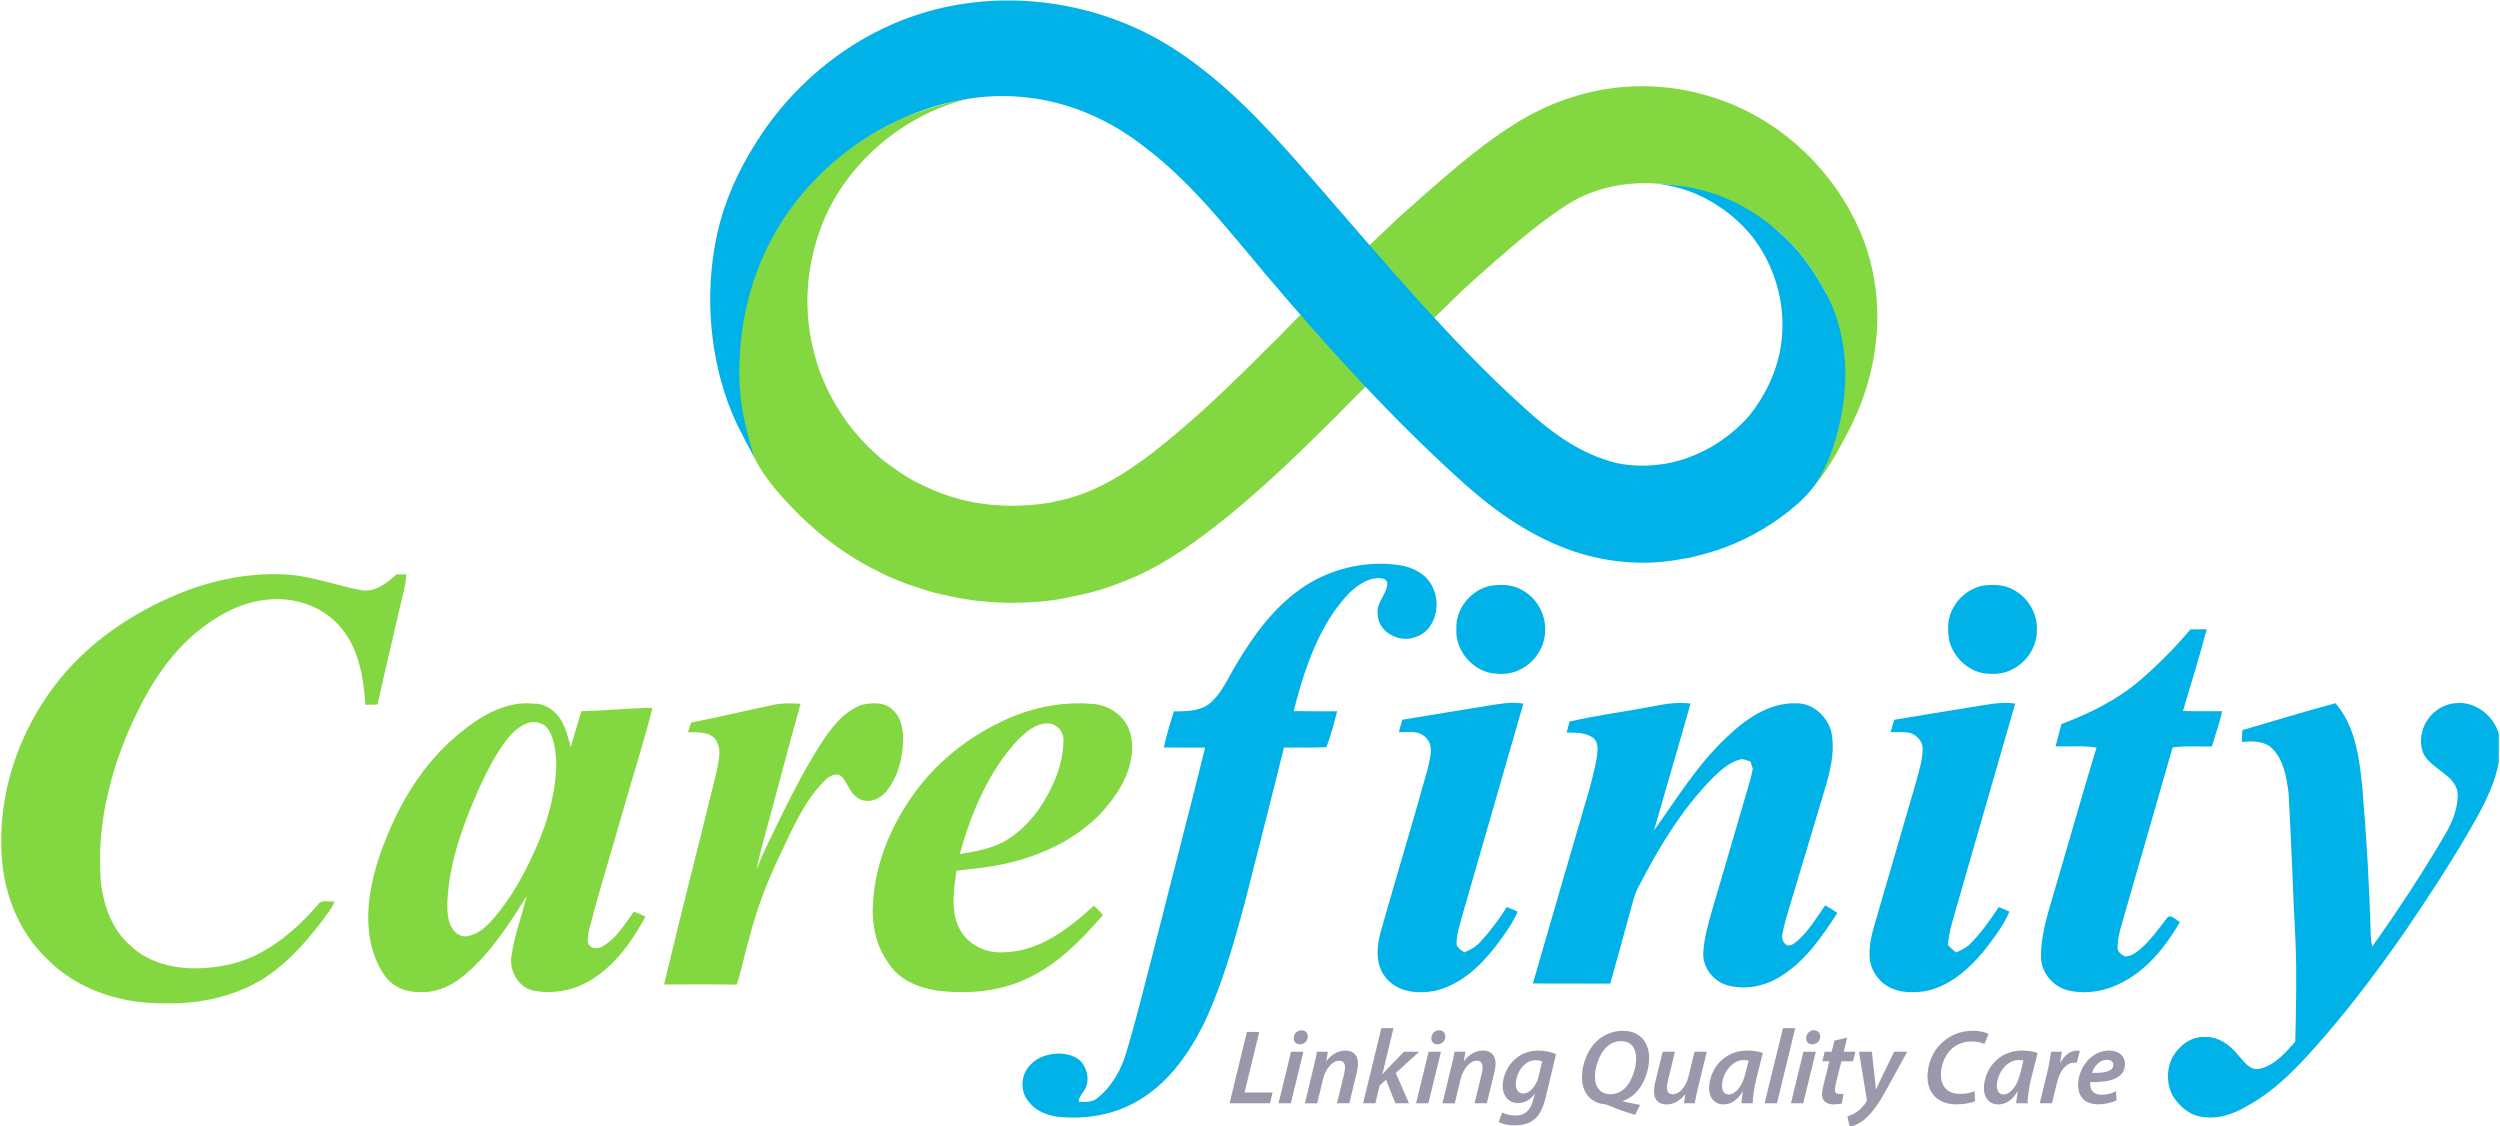 <?xml version="1.0" encoding="UTF-8" standalone="no"?>
<!DOCTYPE svg PUBLIC "-//W3C//DTD SVG 1.1//EN" "http://www.w3.org/Graphics/SVG/1.1/DTD/svg11.dtd">
<svg width="100%" height="100%" viewBox="0 0 1518 684" version="1.1" xmlns="http://www.w3.org/2000/svg" xmlns:xlink="http://www.w3.org/1999/xlink" xml:space="preserve" xmlns:serif="http://www.serif.com/" style="fill-rule:evenodd;clip-rule:evenodd;stroke-linejoin:round;stroke-miterlimit:2;">
    <g transform="matrix(1,0,0,1,111.252,-189.246)">
        <rect id="Artboard1" x="-111.252" y="189.246" width="1517.26" height="683.976" style="fill:none;"/>
        <clipPath id="_clip1">
            <rect id="Artboard11" serif:id="Artboard1" x="-111.252" y="189.246" width="1517.26" height="683.976"/>
        </clipPath>
        <g clip-path="url(#_clip1)">
            <g id="g36" transform="matrix(1.634,0,0,1.634,-339.669,-456.305)">
                <g id="g8">
                    <path id="path1" d="M622.47,614.36C633.03,606.66 646.61,603.22 659.55,605.05C664.7,605.75 669.98,608.39 672.2,613.33C675.5,619.89 673.05,629.82 665.41,631.94C659.33,634.05 651.5,629.62 651.72,622.84C651.38,618.86 654.93,616.03 655.33,612.28C655.4,609.34 651.77,609.83 649.82,610.13C643.28,611.92 638.9,617.65 635.14,622.9C627.82,633.88 623.73,646.61 620.54,659.32C625.92,659.43 631.31,659.34 636.7,659.39C635.49,663.87 634.38,668.4 632.69,672.72C627.43,673.05 622.16,672.75 616.9,672.89C612.23,691.92 607.3,710.89 602.53,729.89C598.41,745.24 594.09,760.66 587.34,775.09C581.74,786.38 574.17,797.31 563.13,803.84C554,809.4 542.95,811.22 532.41,810.01C528.47,809.37 524.44,807.73 522.03,804.41C518.73,800.65 519.09,794.48 522.54,790.93C525.12,787.9 529.21,786.73 533.07,786.57C536.5,786.59 540.41,787.58 542.35,790.68C543.7,792.92 544.39,795.73 543.59,798.29C543.18,800.64 540.71,802 540.6,804.45C543.02,804.66 545.71,804.79 547.67,803.06C553.04,798.75 556.54,792.47 558.41,785.91C562.59,771.93 565.98,757.72 569.67,743.6C575.6,720.02 581.78,696.5 587.62,672.9C582.5,672.85 577.38,672.89 572.26,672.85C573.26,668.31 574.61,663.86 576,659.42C580.41,659.39 585.24,659.44 588.99,656.76C593.69,653.01 595.97,647.27 599.01,642.26C605.22,631.77 612.5,621.56 622.47,614.36Z" style="fill:rgb(0,178,232);fill-rule:nonzero;"/>
                    <path id="path2" d="M693.32,612.81C697.2,612.17 701.45,612.17 705,614.12C710.6,616.92 714.25,623.13 713.96,629.39C713.98,635.92 709.51,642.03 703.51,644.42C700.48,645.69 697.09,645.66 693.9,645.21C686.37,643.73 680.44,636.33 680.98,628.6C680.72,621.28 686.27,614.47 693.32,612.81Z" style="fill:rgb(0,178,232);fill-rule:nonzero;"/>
                    <path id="path3" d="M876.07,612.8C879.96,612.18 884.22,612.17 887.76,614.12C893.36,616.9 897.04,623.13 896.7,629.38C896.75,635.78 892.46,641.84 886.59,644.27C883.5,645.7 879.97,645.67 876.67,645.22C870.71,644.05 865.75,639.17 864.19,633.34C863.39,629.2 863.43,624.62 865.64,620.89C867.79,616.89 871.67,613.9 876.07,612.8Z" style="fill:rgb(0,178,232);fill-rule:nonzero;"/>
                    <path id="path4" d="M953.79,628.95C955.78,628.91 957.78,628.9 959.79,628.91C957.18,639.12 953.93,649.17 951,659.29C955.85,659.42 960.69,659.36 965.55,659.36C964.59,663.81 963.01,668.1 961.74,672.47C956.87,672.57 951.98,672.12 947.14,672.83C941.38,692.97 935.56,713.1 929.76,733.23C928.56,737.72 926.82,742.17 926.68,746.86C926.46,748.64 928.03,749.85 929.48,750.49C931.72,750.47 933.62,749.05 935.26,747.66C939.18,744.18 942.21,739.87 945.42,735.77C947.03,735.07 948.46,737.05 949.87,737.68C944.73,746.59 938.02,755.03 928.81,759.94C922.63,763.29 915.27,764.74 908.37,763.11C902.55,761.77 897.98,756.15 898.24,750.11C898.28,741.1 901.47,732.53 903.87,723.96C908.9,706.94 913.68,689.85 918.87,672.88C913.83,672.05 908.71,672.6 903.64,672.42C904.35,669.66 905.12,666.92 905.8,664.15C916.27,660.21 926.5,655.19 935.04,647.86C941.77,642.08 948.05,635.73 953.79,628.95Z" style="fill:rgb(0,178,232);fill-rule:nonzero;"/>
                    <path id="path5" d="M691.32,657.55C696.12,656.8 701,655.71 705.88,656.53C698.52,682 691.18,707.47 683.85,732.95C682.81,737.01 681.22,741.02 681.05,745.24C680.84,747.12 682.66,748.05 683.93,748.98C686.27,748.09 688.45,746.74 690.11,744.84C693.7,740.92 696.9,736.63 699.73,732.13C701.09,732.67 702.44,733.26 703.78,733.87C701.7,738.59 698.56,742.75 695.49,746.86C689.74,754.24 682.36,761.14 672.97,763.28C666.61,764.53 658.88,763.77 654.68,758.25C650.81,753.58 651.34,747.04 652.8,741.54C658.54,721.24 664.71,701.07 670.34,680.74C671.08,677 672.87,672.18 669.63,669.16C667.04,666.4 663,667.17 659.64,667.16C659.97,665.59 660.42,664.05 660.91,662.53C671.04,660.8 681.19,659.25 691.32,657.55Z" style="fill:rgb(0,178,232);fill-rule:nonzero;"/>
                    <path id="path6" d="M754.89,657.4C759.2,656.49 763.59,655.97 768,656.51C763.57,672.25 758.9,687.93 754.43,703.65C762.87,691.9 770.48,679.36 781.09,669.36C788.1,662.54 796.96,656.13 807.18,656.42C813.28,656.26 818.7,661.11 820.26,666.83C821.68,673.14 820.33,679.66 818.65,685.79C814.06,701.29 809.37,716.76 804.72,732.26C803.73,735.74 802.54,739.2 802.08,742.81C801.77,744.24 802.77,745.56 803.86,746.37C805.53,746.66 806.83,745.45 808,744.44C812.1,740.77 814.89,735.96 818.03,731.51C819.6,732.34 821.1,733.29 822.54,734.34C816.88,743.08 810.78,752.07 801.77,757.7C795.98,761.49 788.6,763.05 781.86,761.26C776.6,759.87 772.54,754.77 772.73,749.27C772.99,743.7 774.61,738.31 776.12,732.97C780.31,718.81 784.42,704.61 788.57,690.44C789.57,687.23 790.5,684.01 791.14,680.72C790.84,679.85 790.55,678.98 790.28,678.12C788.93,677.68 787.53,676.82 786.09,677.39C782.19,678.53 779.1,681.36 776.24,684.13C764.63,695.93 756.04,710.27 748.52,724.9C747.07,727.67 746.42,730.74 745.59,733.73C743.17,742.69 740.66,751.63 738.17,760.58C728.59,760.54 719.01,760.6 709.42,760.54C714.96,741.19 720.65,721.89 726.27,702.56C728.66,693.99 731.58,685.53 733.13,676.75C733.42,674.34 733.99,671.37 732.07,669.46C729.24,667.2 725.41,667.36 721.98,667.27C722.32,665.92 722.68,664.58 723.02,663.22C733.52,660.79 744.28,659.44 754.89,657.4Z" style="fill:rgb(0,178,232);fill-rule:nonzero;"/>
                    <path id="path7" d="M870.86,658.09C876.74,657.25 882.66,655.66 888.64,656.52C881.42,681.54 874.23,706.57 867,731.59C865.69,736.43 864,741.2 863.64,746.24C864.56,747.23 865.56,748.17 866.64,748.99C868.61,748.21 870.56,747.24 872.03,745.69C876.08,741.64 879.38,736.92 882.51,732.16C883.86,732.67 885.18,733.25 886.51,733.84C884.15,739.31 880.42,744.06 876.78,748.74C871.12,755.5 863.92,761.76 855.01,763.43C850.44,764.07 845.43,764.07 841.35,761.62C837.3,759.35 834.6,754.84 834.52,750.19C834.31,744.37 836.41,738.85 837.94,733.34C842.63,717.14 847.37,700.96 852.07,684.76C853.02,681.06 854.22,677.34 854.24,673.49C854.43,670.69 852.17,668.35 849.69,667.46C847.28,666.89 844.79,667.13 842.35,667.16C842.76,665.61 843.22,664.08 843.71,662.55C852.75,661.03 861.8,659.54 870.86,658.09Z" style="fill:rgb(0,178,232);fill-rule:nonzero;"/>
                    <path id="path8" d="M973.11,666.38C984.61,663.01 996.09,659.51 1007.66,656.39C1015,664.93 1016.53,676.55 1017.61,687.35C1019.18,705.79 1020.28,724.26 1020.77,742.76C1020.84,744.14 1021.06,745.51 1021.28,746.88C1031.17,732.98 1040.53,718.7 1049.11,703.95C1051.57,699.38 1053.56,694.16 1052.96,688.91C1051.49,683.69 1045.98,681.63 1042.52,677.99C1039.44,675.3 1038.82,670.71 1039.92,666.93C1041.23,661.42 1046.28,656.96 1051.94,656.41C1060.63,655.18 1069.08,663.11 1068.86,671.77C1069.02,681.45 1064.8,690.5 1060.23,698.8C1052.33,712.94 1043.46,726.5 1034.39,739.9C1024.6,754.14 1014.22,768 1002.88,781.05C994.66,790.47 986.03,799.94 974.93,806.01C969.68,809.18 963.41,811.25 957.26,809.97C953.23,809.17 949.96,806.32 947.67,803.04C944.82,798.6 944.73,792.65 947.07,787.97C949.45,783.74 953.91,780.19 958.99,780.43C964.1,780.12 968.53,783.4 971.55,787.23C973.65,789.46 975.78,792.92 979.34,792.28C985.03,791.05 989.02,786.31 992.73,782.15C993.01,769.6 993.34,757.03 992.79,744.48C991.82,726.26 991.29,708.02 990.24,689.82C989.49,684.06 988.51,677.76 984.34,673.39C981.36,670.32 976.83,670.4 972.9,670.8C972.93,669.31 972.9,667.84 973.11,666.38Z" style="fill:rgb(0,178,232);fill-rule:nonzero;"/>
                </g>
                <g id="g13">
                    <path id="path9" d="M205.55,616C218.78,610.43 233.27,607.6 247.64,608.64C256.55,609.5 265,612.66 273.75,614.33C279,615.37 283.47,611.85 287.09,608.54C288.32,608.52 289.55,608.49 290.8,608.47C290.57,611.79 289.82,615.05 288.97,618.26C286.03,631.14 282.93,643.98 280.08,656.88C278.58,656.91 277.08,656.94 275.58,656.97C274.87,647.15 273.28,636.73 266.92,628.83C260.33,620.38 249.01,616.64 238.57,617.96C228.59,619.07 219.6,624.27 212.06,630.65C203.01,638.46 196.21,648.53 191.04,659.23C181.37,678.7 175.56,700.55 177.24,722.39C178.11,731.36 181.37,740.49 188.32,746.54C197.5,755.19 211.27,756.11 223.09,753.87C237.27,751.38 248.87,741.74 258.02,731.13C259.43,729.19 262.16,730.31 264.18,730.07C263.58,731.31 262.96,732.54 262.15,733.66C255.22,743.33 247.34,752.67 237.16,759.06C226.39,765.57 213.62,768.2 201.13,767.91C185.22,768.18 168.7,763.03 157.37,751.5C146.13,740.91 140.52,725.37 140.3,710.12C139.48,684.77 149.89,659.56 167.39,641.36C178.11,630.32 191.36,621.89 205.55,616Z" style="fill:rgb(131,216,66);fill-rule:nonzero;"/>
                    <g id="g10">
                        <path id="path10" d="M311.71,666.65C319.13,660.7 328.25,655.51 338.12,656.54C342.53,656.43 346.4,659.4 348.54,663.07C350.17,666.05 350.95,669.39 351.87,672.63C353.2,668.2 354.49,663.76 355.82,659.34C364.65,659.22 373.42,658.17 382.24,658.12C379.09,670.89 374.93,683.4 371.41,696.08C367.78,708.73 363.97,721.34 360.4,734.01C359.71,737.77 357.94,741.41 358.24,745.29C358.97,747.76 362.01,747.9 363.88,746.65C368.94,743.71 371.92,738.44 375.32,733.88C376.82,734.34 378.26,734.96 379.67,735.69C374.4,745.33 367.69,754.82 357.8,760.17C351.86,763.34 344.79,764.53 338.17,763.21C332.33,762.1 328.85,755.68 329.87,750.08C331.04,742.55 333.65,735.36 335.56,728.01C329.09,738.3 322.42,748.75 313.15,756.78C308.4,761.01 302.25,764.16 295.73,763.71C290.71,763.9 285.57,761.73 282.69,757.52C277.58,750.21 276.13,740.94 276.75,732.19C277.56,721.5 281.07,711.2 285.45,701.49C291.46,688.13 300.1,675.71 311.71,666.65ZM336.58,663.54C333.1,664.53 330.33,667.1 328.14,669.88C323.95,675.3 320.88,681.46 317.98,687.64C312.26,700.5 307.21,713.96 306.16,728.13C305.96,731.63 305.78,735.3 307.1,738.62C308.01,740.96 310.22,743.19 312.89,743.05C316.61,742.61 319.76,740.19 322.2,737.48C329.84,729.06 335.21,718.88 339.69,708.5C343.74,698.97 346.44,688.74 346.53,678.35C346.2,674.25 345.89,669.91 343.67,666.33C342.32,663.89 339.16,663 336.58,663.54Z" style="fill:rgb(131,216,66);fill-rule:nonzero;"/>
                    </g>
                    <path id="path11" d="M396.63,663.58C407.13,661.52 417.53,659 428,656.84C431.06,656.29 434.19,656.46 437.29,656.57C432.68,672.9 428.49,689.36 423.98,705.72C422.91,709.9 421.66,714.05 420.9,718.3C422.87,713.01 425.45,707.96 427.9,702.87C433.07,692.18 438.39,681.53 444.79,671.51C448.66,665.62 453.22,659.36 460.15,656.96C464,656.18 468.77,655.84 471.68,659.03C474.39,661.4 475.13,665.12 475.4,668.55C475.45,675.32 474.1,682.35 470.06,687.94C467.95,691.35 463.65,693.79 459.65,692.2C455.93,690.77 455.08,686.5 452.68,683.76C450.73,681.79 447.73,683.55 446.19,685.21C438.37,693.05 434.08,703.52 429.37,713.36C424.58,723.31 420.71,733.7 418.02,744.42C416.43,749.9 415.36,755.52 413.57,760.94C404.57,760.83 395.57,760.88 386.57,760.92C392.76,734.68 399.61,708.6 405.94,682.39C406.71,678.43 408.19,673.9 405.89,670.17C403.59,666.73 398.99,667.27 395.4,667.16C395.79,665.96 396.21,664.76 396.63,663.58Z" style="fill:rgb(131,216,66);fill-rule:nonzero;"/>
                    <g id="g12">
                        <path id="path12" d="M517.15,660.94C526.12,657.41 535.86,655.84 545.48,656.62C549.38,656.83 553.2,658.41 556,661.16C559.78,664.64 560.99,670.13 560.38,675.09C559.47,684.25 553.87,692.12 547.65,698.56C536.72,709.16 521.86,714.99 506.97,717.2C503.06,717.83 499.11,718.07 495.2,718.68C494.23,725.8 492.91,733.67 496.42,740.32C499.49,746.2 506.25,749.4 512.75,748.95C525.97,748.71 536.96,740.19 546.25,731.63C547.46,732.71 548.62,733.84 549.64,735.11C541.48,744.55 532.44,753.81 520.87,758.97C510.63,763.69 499.04,764.53 487.97,763.16C481.02,762.12 473.8,759.15 469.95,752.96C465.07,746.32 463.55,737.8 464.26,729.72C465.26,715.13 471.26,701.2 479.81,689.45C489.2,676.64 502.43,666.83 517.15,660.94ZM518.12,669.89C507.15,681.73 500.71,697.06 496.45,712.43C500.87,711.77 505.3,710.94 509.5,709.35C516.38,706.76 521.8,701.38 526.04,695.52C531.02,688 534.88,679.32 534.99,670.16C535.09,666.91 532.41,663.84 529.1,663.89C524.68,663.82 521.13,667.03 518.12,669.89Z" style="fill:rgb(131,216,66);fill-rule:nonzero;"/>
                    </g>
                </g>
                <g id="g30">
                    <path id="path13" d="M603.14,778.55L607.74,778.55L602.26,801.04L612.68,801.04L611.72,805.05L596.7,805.05L603.14,778.55Z" style="fill:rgb(153,153,171);fill-rule:nonzero;"/>
                    <path id="path14" d="M614.9,805.05L619.54,785.9L624.14,785.9L619.46,805.05L614.9,805.05ZM620.56,780.71C620.65,779.06 621.97,777.92 623.46,777.92C624.88,777.92 625.84,778.94 625.77,780.4C625.64,782.09 624.33,783.15 622.79,783.15C621.38,783.15 620.45,782.12 620.56,780.71Z" style="fill:rgb(153,153,171);fill-rule:nonzero;"/>
                    <path id="path15" d="M624.7,805.05L627.88,791.84C628.47,789.56 628.86,787.55 629.18,785.9L633.23,785.9L632.65,789.36L632.73,789.36C634.64,786.76 637.15,785.47 639.82,785.47C642.53,785.47 644.61,787.12 644.42,790.74C644.37,791.6 644.15,792.94 643.9,793.93L641.18,805.06L636.62,805.06L639.24,794.25C639.4,793.54 639.56,792.72 639.6,791.97C639.68,790.4 639.16,789.22 637.35,789.22C635.27,789.22 632.46,791.74 631.39,796.22L629.27,805.07L624.7,805.07L624.7,805.05Z" style="fill:rgb(153,153,171);fill-rule:nonzero;"/>
                    <path id="path16" d="M646.32,805.05L653.11,777.13L657.63,777.13L653.5,794.2L653.58,794.2C654.21,793.49 654.88,792.74 655.42,792.16L661.49,785.91L667.15,785.91L658.47,793.81L663.38,805.06L658.31,805.06L654.84,796.29L652.49,798.41L650.88,805.06L646.32,805.06L646.32,805.05Z" style="fill:rgb(153,153,171);fill-rule:nonzero;"/>
                    <path id="path17" d="M666.02,805.05L670.66,785.9L675.26,785.9L670.58,805.05L666.02,805.05ZM671.68,780.71C671.77,779.06 673.09,777.92 674.58,777.92C676,777.92 676.96,778.94 676.89,780.4C676.76,782.09 675.45,783.15 673.91,783.15C672.5,783.15 671.57,782.12 671.68,780.71Z" style="fill:rgb(153,153,171);fill-rule:nonzero;"/>
                    <path id="path18" d="M675.82,805.05L679,791.84C679.59,789.56 679.98,787.55 680.3,785.9L684.35,785.9L683.77,789.36L683.85,789.36C685.76,786.76 688.26,785.47 690.94,785.47C693.65,785.47 695.73,787.12 695.54,790.74C695.49,791.6 695.27,792.94 695.02,793.93L692.3,805.06L687.74,805.06L690.36,794.25C690.52,793.54 690.68,792.72 690.72,791.97C690.8,790.4 690.28,789.22 688.47,789.22C686.39,789.22 683.58,791.74 682.51,796.22L680.39,805.07L675.82,805.07L675.82,805.05Z" style="fill:rgb(153,153,171);fill-rule:nonzero;"/>
                    <path id="path19" d="M698.01,808.47C699.12,809.14 701.21,809.61 703.02,809.61C706.01,809.61 708.37,808.19 709.55,803.75L710.14,801.59L710.06,801.59C708.37,803.87 706.3,804.97 703.86,804.97C700.05,804.97 698.05,801.82 698.2,798.21C698.54,791.84 703.48,785.47 711.42,785.47C713.9,785.47 716.27,786.02 718,786.81L714.25,802.62C713.34,806.36 712.08,809.35 709.86,811.15C707.77,812.8 705.03,813.27 702.63,813.27C700.19,813.27 697.94,812.76 696.72,811.97L698.01,808.47ZM712.86,789.52C712.4,789.28 711.43,789.05 710.37,789.05C706.36,789.05 703.3,793.38 703.08,797.51C702.93,799.52 703.66,801.4 705.94,801.4C708.22,801.4 710.65,798.69 711.5,795.23L712.86,789.52Z" style="fill:rgb(153,153,171);fill-rule:nonzero;"/>
                    <path id="path20" d="M747.43,809.34C743.9,808.36 739.89,806.94 738.01,806.04C736.78,805.53 736.43,805.45 736.2,805.41C731.1,805.1 727.3,801.12 727.66,794.48C727.9,790 729.85,785.16 733.04,782.05C735.69,779.53 739.23,778.12 742.81,778.12C750.01,778.12 752.91,783.35 752.61,789.09C752.38,793.46 750.5,798.45 747.39,801.4C746.15,802.62 744.48,803.64 742.84,804.19L742.83,804.31C744.73,804.74 747.06,805.29 749.25,805.65L747.43,809.34ZM736.74,784.21C734.25,786.57 732.68,791.09 732.5,794.43C732.29,798.36 733.89,801.67 738.29,801.67C740.33,801.67 742.15,800.81 743.6,799.47C746.04,797.15 747.59,792.51 747.77,789.13C747.94,785.91 746.97,781.97 742.06,781.97C740,781.97 738.19,782.83 736.74,784.21Z" style="fill:rgb(153,153,171);fill-rule:nonzero;"/>
                    <path id="path21" d="M774.04,785.9L770.82,799.11C770.27,801.39 769.88,803.4 769.56,805.05L765.51,805.05L766.08,801.71L766,801.71C764.02,804.19 761.55,805.49 759.15,805.49C756.36,805.49 754.24,804 754.44,800.06C754.49,799.04 754.67,797.94 755.02,796.64L757.64,785.9L762.2,785.9L759.68,796.36C759.43,797.3 759.27,798.25 759.23,799C759.15,800.57 759.71,801.71 761.52,801.71C763.64,801.71 766.26,799.19 767.21,795.22L769.48,785.9L774.04,785.9Z" style="fill:rgb(153,153,171);fill-rule:nonzero;"/>
                    <path id="path22" d="M786.87,805.05C786.97,803.91 787.21,802.38 787.45,800.72L787.33,800.72C785.25,804.26 782.67,805.48 780.23,805.48C776.81,805.48 774.71,802.81 774.91,798.95C775.26,792.42 780.19,785.46 789.12,785.46C791.2,785.46 793.43,785.85 794.86,786.32L792.36,796.31C791.66,799.18 791.15,802.76 791.11,805.04L786.87,805.04L786.87,805.05ZM789.6,789.2C789.13,789.08 788.55,789 787.72,789C783.47,789 779.96,793.76 779.72,798.12C779.61,800.13 780.27,801.78 782.28,801.78C784.4,801.78 787.14,799.11 788.31,794.23L789.6,789.2Z" style="fill:rgb(153,153,171);fill-rule:nonzero;"/>
                    <path id="path23" d="M795.52,805.05L802.35,777.13L806.91,777.13L800.12,805.05L795.52,805.05Z" style="fill:rgb(153,153,171);fill-rule:nonzero;"/>
                    <path id="path24" d="M805.31,805.05L809.95,785.9L814.55,785.9L809.87,805.05L805.31,805.05ZM810.97,780.71C811.06,779.06 812.38,777.92 813.87,777.92C815.29,777.92 816.25,778.94 816.18,780.4C816.05,782.09 814.74,783.15 813.2,783.15C811.78,783.15 810.86,782.12 810.97,780.71Z" style="fill:rgb(153,153,171);fill-rule:nonzero;"/>
                    <path id="path25" d="M826.19,780.63L824.93,785.9L829.26,785.9L828.36,789.44L824.07,789.44L822.12,797.19C821.91,798.09 821.71,799.08 821.66,799.9C821.61,800.92 822.04,801.59 823.26,801.59C823.81,801.59 824.36,801.59 824.84,801.51L824.22,805.09C823.54,805.33 822.31,805.48 821.21,805.48C818.06,805.48 816.74,803.75 816.86,801.55C816.92,800.45 817.09,799.39 817.48,797.97L819.59,789.44L816.99,789.44L817.85,785.9L820.45,785.9L821.46,781.77L826.19,780.63Z" style="fill:rgb(153,153,171);fill-rule:nonzero;"/>
                    <path id="path26" d="M835.39,785.9L836.39,795.14C836.63,797.18 836.8,798.6 836.88,799.9L836.96,799.9C837.49,798.72 838.04,797.42 839.05,795.34L843.68,785.9L848.52,785.9L840.77,800.02C838.2,804.7 835.9,808.08 833.21,810.56C830.89,812.72 828.33,813.63 827.14,813.86L826.29,809.93C827.17,809.65 828.53,809.14 829.76,808.28C831.11,807.34 832.4,806 833.35,804.47C833.52,804.16 833.54,803.92 833.48,803.57L830.6,785.91L835.39,785.91L835.39,785.9Z" style="fill:rgb(153,153,171);fill-rule:nonzero;"/>
                    <path id="path27" d="M873.74,804.27C872.29,804.9 869.86,805.45 866.76,805.45C859.88,805.45 855.7,801.2 856.07,794.32C856.36,788.81 858.97,784.13 862.98,781.26C865.84,779.18 869.2,778.11 873.02,778.11C875.93,778.11 878.02,778.82 878.74,779.33L877.21,783.03C876.37,782.56 874.59,782.09 872.27,782.09C869.75,782.09 867.27,782.96 865.38,784.53C862.95,786.57 861.28,789.92 861.07,793.77C860.83,798.21 862.94,801.56 868.17,801.56C870.1,801.56 872.08,801.21 873.53,800.54L873.74,804.27Z" style="fill:rgb(153,153,171);fill-rule:nonzero;"/>
                    <path id="path28" d="M888.99,805.05C889.09,803.91 889.33,802.38 889.57,800.72L889.45,800.72C887.37,804.26 884.79,805.48 882.35,805.48C878.93,805.48 876.83,802.81 877.03,798.95C877.38,792.42 882.31,785.46 891.24,785.46C893.32,785.46 895.55,785.85 896.98,786.32L894.48,796.31C893.78,799.18 893.27,802.76 893.23,805.04L888.99,805.04L888.99,805.05ZM891.72,789.2C891.25,789.08 890.67,789 889.84,789C885.59,789 882.08,793.76 881.84,798.12C881.73,800.13 882.39,801.78 884.4,801.78C886.52,801.78 889.26,799.11 890.43,794.23L891.72,789.2Z" style="fill:rgb(153,153,171);fill-rule:nonzero;"/>
                    <path id="path29" d="M897.76,805.05L900.63,793.25C901.29,790.54 901.68,787.63 902,785.9L905.97,785.9C905.78,787.2 905.59,788.53 905.32,789.95L905.44,789.95C906.88,787.35 909.06,785.47 911.7,785.47C912.01,785.47 912.37,785.51 912.68,785.55L911.54,790.03C911.31,789.99 910.99,789.95 910.68,789.95C907.42,789.95 905.16,793.25 904.19,797.34L902.32,805.05L897.76,805.05Z" style="fill:rgb(153,153,171);fill-rule:nonzero;"/>
                    <path id="path30" d="M926.33,803.95C924.39,804.93 921.81,805.44 919.49,805.44C914.18,805.44 911.8,802.22 912.04,797.54C912.35,791.76 916.93,785.47 923.54,785.47C927.32,785.47 929.6,787.67 929.43,790.86C929.17,795.78 923.93,797.35 916.55,797.19C916.44,797.86 916.52,799.16 916.92,799.9C917.6,801.2 918.94,801.87 920.75,801.87C922.91,801.87 924.67,801.32 926.09,800.61L926.33,803.95ZM922.77,788.89C919.9,788.89 917.88,791.45 917.2,793.77C921.92,793.85 924.98,793.18 925.1,790.9C925.16,789.64 924.22,788.89 922.77,788.89Z" style="fill:rgb(153,153,171);fill-rule:nonzero;"/>
                </g>
                <path id="path31" d="M453.58,451.82C457.3,449.09 461.11,446.46 465.1,444.15C468.03,442.44 471.12,441.04 474.07,439.38C483.34,435.7 492.87,432.65 502.74,431.08C502.67,431.09 502.7,431.08 502.74,431.08C502.74,431.04 502.74,431.01 502.74,431.08C502.78,431.08 502.83,431.07 502.74,431.08C502.74,431.15 502.74,431.12 502.74,431.08C479.51,435.62 458.15,451.85 447.65,473.1C440.97,486.94 438.36,502.72 440.63,517.94C441.3,522.71 442.53,527.39 443.99,531.99C445.68,536.42 447.55,540.8 449.97,544.9C451.98,548.32 454.18,551.63 456.66,554.72C459.99,558.75 463.66,562.5 467.65,565.88C471.32,568.66 475.07,571.34 479.06,573.64C482.55,575.4 486.07,577.09 489.73,578.46C492.02,579.27 494.34,580 496.68,580.65C507.54,583.42 518.89,583.68 529.92,581.88C530.62,581.71 531.31,581.55 531.99,581.4C545.57,578.84 557.55,571.47 568.34,563.13C580.58,553.61 591.94,543.02 603.01,532.18C605.59,529.65 608.12,527.08 610.67,524.51C611.92,523.27 613.2,522.05 614.46,520.83C616.29,519 618.07,517.13 619.85,515.27C620.92,514.18 622.01,513.11 623.08,512.04C626.86,516.03 631.54,519.61 635.01,523.87C638.31,527.22 641.39,530.72 644.73,534.03C645.39,535.37 648.47,535.6 649.09,536.96L640.85,545.12C639.29,546.74 637.71,548.33 636.15,549.94C623.36,562.67 610.37,575.25 596.39,586.69C585.6,595.34 574.38,603.71 561.67,609.35C554.34,612.54 546.7,615.25 538.81,616.6C530.67,618.64 522.21,619.12 513.84,619.08C505.8,618.89 497.74,617.93 489.94,615.96C486.18,615.3 482.57,614 478.96,612.79C476.2,612 473.6,610.73 470.92,609.71C469.25,608.98 467.57,608.22 465.99,607.31C458.7,603.85 451.96,599.32 445.63,594.34C442.17,591.45 438.79,588.46 435.62,585.24C429.21,578.71 421.94,570.61 418.72,561.92C417.78,559.38 417.35,556.77 416.87,554.12C416.43,551.68 415.35,549.08 415.21,546.62C414.99,542.8 414.27,538.88 414.19,535.05C412.61,503.06 428.37,471.31 453.58,451.82Z" style="fill:rgb(131,216,66);fill-rule:nonzero;"/>
                <path id="path32" d="M659.79,475.68C673.52,463.59 687.16,450.89 702.7,441.11C726.71,426 755.08,422.78 781.68,433.13C803.59,441.66 821.44,459.22 830.84,480.71C835.92,492.32 838,505.1 837.27,517.72C836.51,530.94 832.65,544.02 826.45,555.7C824.83,558.75 824.1,560.3 822.36,563.29C820.77,566.02 818.3,570.58 812.47,577.5C814.61,574.55 818.81,566.59 820.16,563.26C823.68,554.44 824.94,544.99 824.56,535.48C825.05,524.57 822.51,513.88 818.32,503.93C813.72,495.4 808.05,487.32 800.57,481.06C786.82,469.54 768.74,463.03 750.75,463.14C740.77,463.2 730.64,465.7 722.19,471.11C712.83,477.1 703.98,484.63 695.61,491.92C692.91,494.27 690.23,496.65 687.56,499.04C686.18,500.34 684.8,501.63 683.35,502.85C681.64,504.46 680.01,506.16 678.33,507.8C676.44,509.6 674.56,511.39 672.69,513.21C665.91,506.13 659.55,498.65 652.5,491.82C651.21,490.06 649.71,488.22 648.33,486.54L659.79,475.68Z" style="fill:rgb(131,216,66);fill-rule:nonzero;"/>
                <g id="g35">
                    <path id="path33" d="M753.9,463.13C753.9,463.08 753.9,463.11 753.9,463.13C754.08,463.14 754.26,463.16 754.44,463.17C754.26,463.17 754.08,463.16 753.9,463.13C753.9,463.16 753.9,463.18 753.9,463.13Z" style="fill:rgb(0,178,232);fill-rule:nonzero;"/>
                    <path id="path34" d="M755.7,463.24C755.8,463.26 755.9,463.27 755.99,463.29C755.47,463.25 754.95,463.21 754.43,463.17C754.86,463.18 755.28,463.15 755.7,463.24Z" style="fill:rgb(0,178,232);fill-rule:nonzero;"/>
                    <path id="path35" d="M405.23,487.54C405.84,483.92 406.62,480.35 407.59,476.87C410.81,465.27 416.41,454.32 423.16,444.39C431.9,431.53 443.26,420.45 456.37,412.09C464.1,407.16 472.44,403.19 481.17,400.38C512.48,390.3 548.1,395.35 575.74,413.03C594.11,424.78 609.39,441.01 623.67,457.3C646.88,483.77 669.3,510.96 694.48,535.62C698.35,539.38 702.28,543.07 706.28,546.68C716.15,555.74 727.36,564.02 740.62,567.17C746.52,568.43 752.6,568.34 758.54,567.42C770.61,565.31 781.64,558.8 789.74,549.66C795.25,542.78 799.33,534.74 801.15,526.09C804.32,510.46 799.99,493.66 789.7,481.5C783.74,474.69 776.14,469.38 767.68,466.19C763.9,464.81 759.95,464 755.99,463.32C761.74,463.78 767.42,464.34 772.99,465.96C773.93,466.19 774.85,466.45 775.77,466.76C778.96,467.73 782.03,469.03 785.01,470.52C790.63,473.33 795.94,476.82 800.56,481.09C808.04,487.35 813.71,495.43 818.31,503.96C824.74,515.88 826.55,529.89 824.98,543.24C823.54,555.53 819.27,570.91 810.31,579.92C806.67,583.58 802.61,586.68 798.31,589.53C789.77,595.17 780.26,599.38 770.26,601.65C768.69,602.09 767.09,602.55 765.44,602.66C751.95,605.44 737.79,604.33 724.74,600.01C709.53,594.87 696.07,585.68 684.19,575.04C657.57,551.21 633.51,524.61 610.43,497.39C596.4,480.84 582.57,462.79 565.08,449.67C545.26,434.07 520.92,427.42 496,432.41C467.81,438.06 442.54,456.23 428.12,481.03C418.7,497.23 414.35,515.8 414.53,534.48C414.62,543.87 416.15,551.93 419.97,564.84C417.95,561.1 415.18,555.89 413.3,551.97C404.37,532.53 401.65,509.01 405.23,487.54Z" style="fill:rgb(0,178,232);fill-rule:nonzero;"/>
                </g>
            </g>
        </g>
    </g>
</svg>
